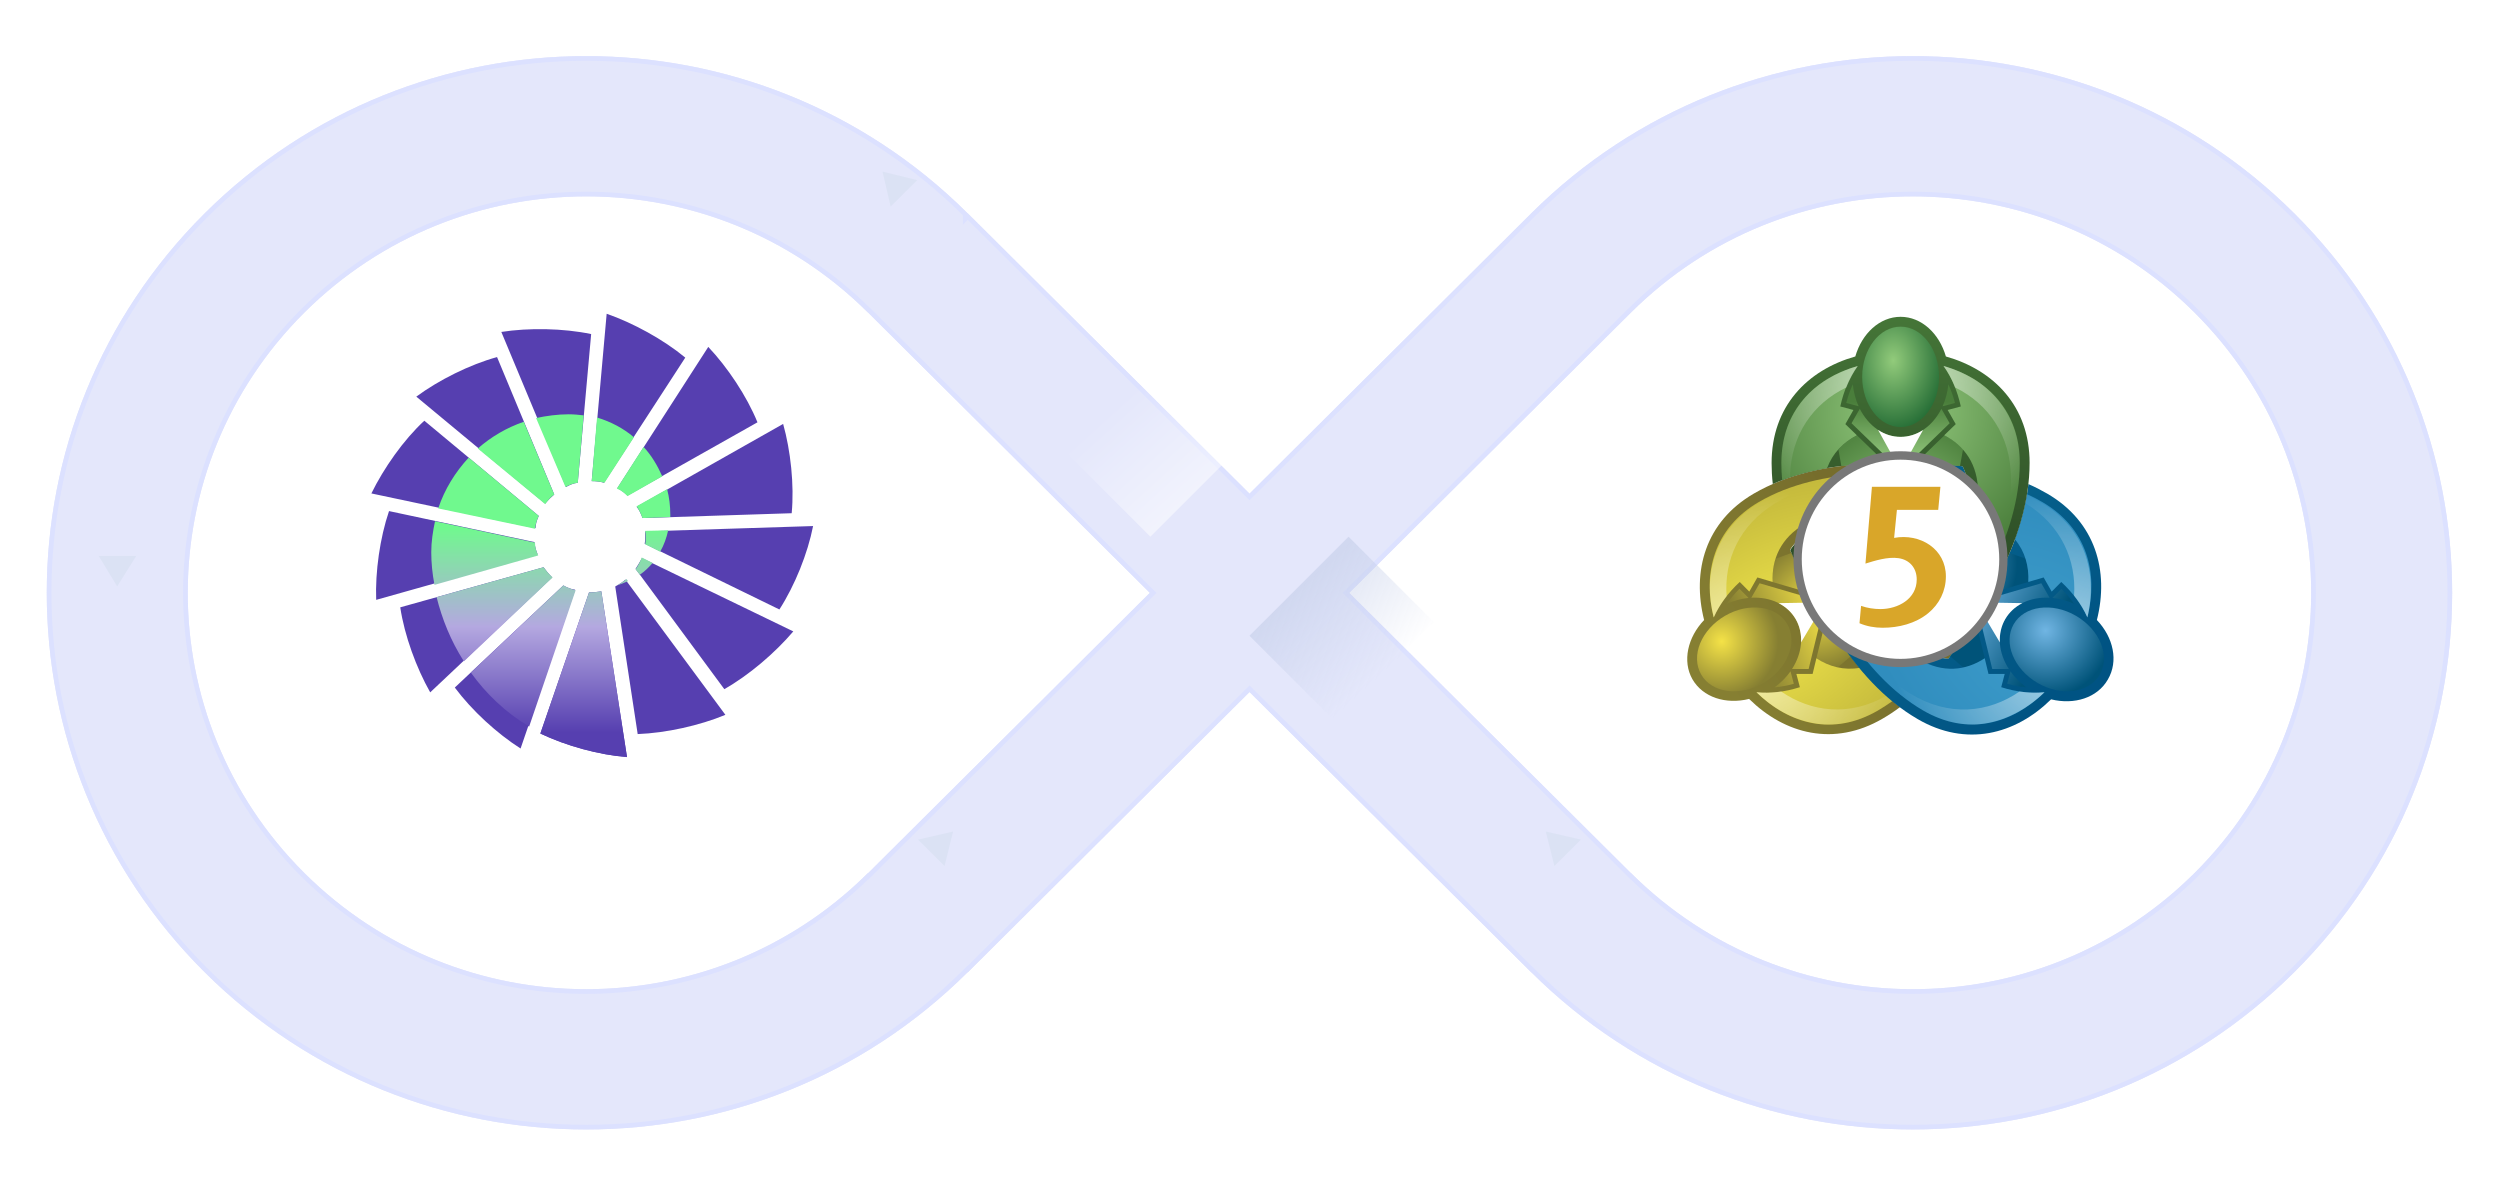 <svg width="535" height="252" viewBox="0 0 535 252" fill="none" xmlns="http://www.w3.org/2000/svg">
<path d="M364.68 132.684C362.039 122.221 364.936 111.671 375.309 105.633C382.445 101.487 390.987 99.617 399.848 99.252C400.167 99.231 400.444 99.359 400.657 99.574C400.87 99.811 400.955 100.09 400.934 100.412L399.997 109.007C399.954 109.479 399.592 109.845 399.124 109.931C396.972 110.274 394.885 110.769 392.882 111.435C391.285 111.972 389.73 112.595 388.26 113.39H388.239L388.09 113.476H388.068L387.983 113.519L387.898 113.562L387.813 113.605L387.728 113.648L387.642 113.691L387.557 113.734L387.472 113.777L387.387 113.82L387.302 113.863L387.216 113.905L387.174 113.927L387.131 113.948L387.089 113.97L387.046 113.991H387.025L387.003 114.013L386.961 114.034H386.939L386.918 114.056L386.876 114.077L386.854 114.099H386.833L386.79 114.12L386.769 114.142L386.726 114.163L386.684 114.185L386.641 114.206L386.599 114.228L386.577 114.249L386.535 114.271H386.513L386.45 114.314H386.428L386.386 114.357L386.364 114.378C386.3 114.421 386.215 114.486 386.151 114.529C385.747 114.808 385.363 115.109 385.022 115.409C384.256 116.076 383.595 116.828 383.063 117.644C383.893 119.685 384.831 121.683 385.853 123.66C386.002 123.939 386.237 124.133 386.535 124.197C386.833 124.283 387.131 124.219 387.387 124.025L394.31 118.912C394.693 118.632 394.842 118.138 394.672 117.687C394.16 116.355 393.734 115.023 393.372 113.691C397.057 114.357 400.849 117.128 403.299 121.404C405.748 125.68 406.238 130.364 404.96 133.93C404.023 132.964 403.107 131.932 402.255 130.858C401.957 130.493 401.467 130.364 401.019 130.557L393.159 134.038C392.861 134.167 392.669 134.382 392.584 134.682C392.499 134.983 392.542 135.284 392.691 135.563C396.567 141.73 401.211 147.23 406.643 151.291C405.429 152.215 404.151 153.053 402.851 153.805C392.478 159.842 381.976 157.114 374.308 149.572C369.345 150.797 364.403 149.25 362.167 145.339C359.994 141.493 361.144 136.401 364.68 132.684ZM406.707 135.606C408.24 136.981 409.902 138.228 411.67 139.28C413.416 140.29 415.184 140.87 416.952 140.999C418.252 139.28 419.508 137.476 420.659 135.628C420.829 135.348 420.872 135.069 420.786 134.747C420.701 134.446 420.488 134.21 420.211 134.102L412.351 130.622C411.904 130.428 411.414 130.557 411.116 130.922C409.731 132.62 408.262 134.188 406.707 135.606Z" fill="url(#paint0_linear_2466_10461)"/>
<path fill-rule="evenodd" clip-rule="evenodd" d="M393.244 142.847L396.035 140.462C394.885 138.915 393.777 137.282 392.733 135.628C392.563 135.348 392.52 135.069 392.627 134.747C392.712 134.446 392.925 134.21 393.202 134.102L401.062 130.621C401.488 130.428 401.999 130.557 402.297 130.922C402.638 131.352 403 131.782 403.362 132.19C403.49 131.631 403.554 131.073 403.597 130.492C403.746 127.721 402.915 124.885 401.552 122.5C400.189 120.115 398.165 117.966 395.715 116.72C395.225 116.462 394.693 116.247 394.139 116.075C394.331 116.634 394.523 117.193 394.736 117.751C394.906 118.203 394.757 118.697 394.373 118.976L387.451 124.09C387.195 124.283 386.897 124.348 386.599 124.262C386.3 124.197 386.066 124.004 385.917 123.724C385.001 121.941 384.149 120.136 383.382 118.331L379.953 119.578C379.442 121.168 379.271 122.844 379.356 124.562L391.796 128.215L388.707 140.892C390.113 141.816 391.647 142.482 393.244 142.847Z" fill="url(#paint1_radial_2466_10461)"/>
<path fill-rule="evenodd" clip-rule="evenodd" d="M379.74 147.101C381.146 146.972 382.552 146.693 383.872 146.328L383.169 143.663C382.275 144.931 381.103 146.113 379.74 147.101ZM383.489 143.169H387.046L390.518 128.903L376.545 124.82L374.777 127.914C378.803 127.699 382.467 129.311 384.32 132.534C386.13 135.757 385.683 139.775 383.489 143.169ZM374.18 127.957L372.242 126.002C371.262 126.99 370.325 128.065 369.516 129.225C371.049 128.537 372.647 128.108 374.18 127.957Z" fill="url(#paint2_linear_2466_10461)"/>
<path fill-rule="evenodd" clip-rule="evenodd" d="M379.356 124.541C379.101 119.685 381.082 115.109 386.215 112.122C389.836 110.017 393.905 108.727 398.016 107.997L398.74 101.401C391.008 101.852 383.084 103.528 376.374 107.438C366.746 113.046 364.339 122.672 366.725 132.126C367.897 129.483 369.792 126.861 372.306 124.541L374.351 126.604L376.076 123.574L379.356 124.541ZM397.995 142.911C394.629 143.513 391.477 142.675 388.707 140.87L387.898 144.222H384.426L385.172 147.058C381.934 148.09 378.717 148.455 375.884 148.154C382.807 154.944 392.286 157.651 401.893 152.043C402.958 151.42 404.001 150.732 405.003 150.023C402.489 147.939 400.146 145.533 397.995 142.911ZM412.266 132.856C411.052 134.317 409.731 135.714 408.326 137.003C409.391 137.841 410.498 138.614 411.67 139.302C412.65 139.882 413.651 140.312 414.652 140.612C415.951 138.98 417.144 137.282 418.273 135.542L412.266 132.856Z" fill="url(#paint3_radial_2466_10461)"/>
<path fill-rule="evenodd" clip-rule="evenodd" d="M381.167 147.982C379.335 148.261 377.546 148.304 375.884 148.133C377.396 149.615 379.015 150.883 380.719 151.936C383.765 153.74 387.067 154.836 390.475 155.03C394.139 155.201 397.994 154.278 401.892 152.021C402.957 151.398 404.001 150.711 405.002 150.002C404.555 149.637 404.129 149.271 403.703 148.885C395.758 153.418 387.6 152.408 381.167 147.982ZM414.119 140.419C414.289 140.484 414.481 140.527 414.652 140.591C415.866 139.022 416.995 137.39 418.038 135.735C416.824 137.347 415.504 138.915 414.119 140.419ZM379.931 107.674C384.98 104.581 390.688 102.668 396.482 101.573C394.693 101.723 392.925 101.959 391.157 102.282C385.81 103.313 380.613 105.053 376.012 107.889C369.11 112.122 365.979 118.697 365.894 125.766C365.915 127.871 366.214 129.998 366.746 132.126C367.428 130.6 368.344 129.053 369.494 127.592C368.94 119.943 372.114 112.444 379.931 107.674Z" fill="url(#paint4_radial_2466_10461)"/>
<path fill-rule="evenodd" clip-rule="evenodd" d="M364.041 144.33C361.762 140.355 364.062 134.747 369.153 131.782C374.244 128.817 380.23 129.633 382.488 133.587C384.767 137.562 382.466 143.169 377.375 146.156C372.285 149.121 366.299 148.305 364.041 144.33Z" fill="url(#paint5_radial_2466_10461)"/>
<path fill-rule="evenodd" clip-rule="evenodd" d="M380.613 129.074L390.518 128.903L385.427 137.475C385.512 135.757 385.172 134.059 384.298 132.534C383.425 131.008 382.147 129.848 380.613 129.074Z" fill="white"/>
<path d="M448.733 132.684C451.374 122.221 448.477 111.671 438.104 105.634C436.804 104.881 435.462 104.194 434.078 103.592C433.311 110.425 430.904 117.236 427.539 123.725C427.389 124.004 427.155 124.197 426.857 124.262C426.559 124.348 426.26 124.283 426.005 124.09L419.082 118.976C418.699 118.697 418.55 118.203 418.72 117.752C419.21 116.419 419.657 115.087 420.019 113.734C416.313 114.378 412.5 117.171 410.029 121.447C407.58 125.723 407.09 130.407 408.368 133.973C409.305 133.007 410.221 131.975 411.094 130.901C411.393 130.536 411.882 130.407 412.33 130.6L420.19 134.081C420.488 134.21 420.68 134.425 420.765 134.725C420.85 135.026 420.807 135.327 420.637 135.606C419.466 137.454 418.23 139.259 416.931 140.978C415.972 140.913 415.014 140.72 414.055 140.376H414.034H414.012L413.97 140.355C413.906 140.333 413.821 140.29 413.757 140.269L413.714 140.247H413.693L413.629 140.226L413.586 140.204H413.565H413.544L413.501 140.183L413.459 140.161L413.416 140.14L413.373 140.118L413.267 140.075L413.224 140.054H413.203H413.182L413.139 140.033H413.118L413.075 140.011L413.033 139.99L412.99 139.968L412.947 139.947L412.926 139.925L412.884 139.904H412.862L412.841 139.882L412.798 139.861L412.777 139.839H412.756L412.713 139.818L412.692 139.796L412.649 139.775L412.607 139.753L412.564 139.732L412.521 139.71L412.5 139.689L412.458 139.667H412.436H412.415L412.372 139.646H412.351H412.33L412.287 139.624L412.245 139.603L412.202 139.581L412.181 139.56L412.138 139.538L412.095 139.517L412.053 139.495L412.01 139.474L411.989 139.452L411.946 139.431H411.925H411.904L411.861 139.409L411.84 139.388H411.819L411.776 139.366L411.755 139.345H411.733L411.691 139.323L411.669 139.302L411.627 139.281L411.584 139.259L411.499 139.216L411.414 139.173L411.329 139.13L411.243 139.087L411.158 139.044L411.073 139.001C410.966 138.937 410.86 138.872 410.753 138.808L410.604 138.722H410.583C409.177 137.819 407.857 136.788 406.6 135.649C405.024 134.231 403.554 132.641 402.191 130.944C401.892 130.579 401.402 130.45 400.955 130.643L393.095 134.124C392.797 134.253 392.605 134.468 392.52 134.768C392.435 135.069 392.477 135.37 392.626 135.649C397.377 143.191 403.256 149.744 410.391 153.891C420.765 159.928 431.266 157.2 438.934 149.658C443.898 150.883 448.839 149.336 451.076 145.425C453.398 141.494 452.269 136.401 448.733 132.684ZM420.019 99.789C420.829 101.401 421.233 103.27 421.233 105.354C421.233 107.395 420.999 109.437 420.594 111.435C418.592 110.769 416.462 110.274 414.289 109.909C413.821 109.823 413.48 109.458 413.416 108.985L412.479 100.391C412.436 100.069 412.543 99.789 412.756 99.553C412.969 99.317 413.246 99.209 413.565 99.231C415.738 99.317 417.889 99.51 420.019 99.789ZM411.18 138.98C411.073 138.915 410.966 138.851 410.86 138.786L411.18 138.98Z" fill="url(#paint6_linear_2466_10461)"/>
<path fill-rule="evenodd" clip-rule="evenodd" d="M420.147 142.847L417.357 140.462C418.507 138.915 419.615 137.282 420.659 135.628C420.829 135.348 420.872 135.069 420.786 134.747C420.701 134.446 420.488 134.21 420.211 134.102L412.351 130.621C411.904 130.428 411.414 130.557 411.116 130.922C410.775 131.352 410.413 131.782 410.051 132.19C409.923 131.631 409.859 131.073 409.817 130.493C409.667 127.721 410.498 124.885 411.861 122.5C413.225 120.115 415.248 117.966 417.698 116.72C418.209 116.462 418.763 116.226 419.338 116.054C419.146 116.613 418.955 117.171 418.742 117.751C418.571 118.203 418.72 118.697 419.104 118.976L426.026 124.09C426.282 124.283 426.58 124.348 426.878 124.262C427.177 124.197 427.411 124.004 427.56 123.724C428.476 121.963 429.328 120.158 430.095 118.331L433.482 119.556C433.993 121.146 434.163 122.822 434.078 124.541L421.638 128.194L424.727 140.87C423.3 141.816 421.766 142.482 420.147 142.847Z" fill="url(#paint7_radial_2466_10461)"/>
<path fill-rule="evenodd" clip-rule="evenodd" d="M433.674 147.101C432.268 146.972 430.862 146.693 429.541 146.328L430.244 143.663C431.139 144.931 432.289 146.113 433.674 147.101ZM429.903 143.169H426.346L422.874 128.903L436.847 124.82L438.615 127.914C434.589 127.699 430.926 129.311 429.073 132.534C427.262 135.757 427.709 139.775 429.903 143.169ZM439.212 127.957L441.15 126.002C442.13 126.99 443.067 128.065 443.877 129.225C442.343 128.537 440.767 128.108 439.212 127.957Z" fill="url(#paint8_linear_2466_10461)"/>
<path fill-rule="evenodd" clip-rule="evenodd" d="M432.779 129.074L422.874 128.903L427.965 137.475C427.88 135.757 428.221 134.059 429.094 132.534C429.967 131.008 431.245 129.848 432.779 129.074Z" fill="white"/>
<path fill-rule="evenodd" clip-rule="evenodd" d="M428.263 147.058L429.008 144.222H425.536L424.727 140.87C420.68 143.535 415.759 144.093 410.626 141.085C407.005 138.98 403.873 136.057 401.168 132.835L395.14 135.499C399.4 142.031 404.789 148.111 411.52 152.021C421.148 157.629 430.606 154.922 437.529 148.133C434.717 148.433 431.501 148.09 428.263 147.058ZM437.06 107.438C435.995 106.815 434.909 106.256 433.78 105.741C433.247 108.985 432.374 112.23 431.202 115.431C433.375 118.052 434.227 121.232 434.057 124.541L437.337 123.574L439.062 126.604L441.107 124.541C443.621 126.861 445.517 129.483 446.688 132.126C449.095 122.672 446.688 113.046 437.06 107.438ZM420.957 109.35C421.148 108.018 421.234 106.686 421.234 105.354C421.234 104.172 421.106 103.055 420.85 102.024C418.805 101.723 416.739 101.508 414.694 101.379L415.419 107.975C417.272 108.319 419.146 108.77 420.957 109.35Z" fill="url(#paint9_radial_2466_10461)"/>
<path fill-rule="evenodd" clip-rule="evenodd" d="M437.337 107.868C436.187 107.159 434.973 106.514 433.737 105.934C433.631 106.514 433.524 107.094 433.418 107.675C441.15 112.423 444.345 119.857 443.855 127.463C445.048 128.967 446.007 130.536 446.71 132.126C446.774 131.846 446.859 131.545 446.901 131.266C448.754 122.221 446.007 113.175 437.337 107.868ZM420.85 102.024C419.508 101.83 418.145 101.658 416.803 101.551C418.188 101.809 419.572 102.131 420.957 102.496C420.914 102.325 420.893 102.174 420.85 102.024ZM432.182 147.982C425.537 152.559 417.059 153.483 408.837 148.455C403.554 145.21 399.081 140.72 395.332 135.8C399.55 142.224 404.896 148.176 411.521 152.043C415.27 154.235 418.997 155.137 422.554 155.051C427.709 154.815 432.63 152.559 436.741 148.885C437.018 148.648 437.273 148.39 437.529 148.133C435.867 148.326 434.057 148.261 432.182 147.982Z" fill="url(#paint10_radial_2466_10461)"/>
<path fill-rule="evenodd" clip-rule="evenodd" d="M449.372 144.33C451.651 140.355 449.351 134.747 444.26 131.782C439.169 128.817 433.183 129.633 430.925 133.587C428.646 137.562 430.947 143.169 436.038 146.156C441.129 149.121 447.093 148.305 449.372 144.33Z" fill="url(#paint11_radial_2466_10461)"/>
<path d="M392.861 111.435C393.287 113.54 393.926 115.667 394.714 117.751C394.885 118.203 394.736 118.697 394.352 118.976L387.429 124.09C387.174 124.283 386.876 124.348 386.577 124.262C386.279 124.197 386.045 124.004 385.896 123.725C384.873 121.748 383.936 119.728 383.105 117.708C384.085 116.226 385.47 114.958 387.216 113.948C389.006 112.896 390.901 112.079 392.861 111.435ZM416.42 76.284C414.993 71.342 411.18 67.797 406.728 67.797C402.276 67.797 398.463 71.342 397.036 76.284C386.726 79.206 379.122 87.005 379.122 99.102C379.122 100.584 379.207 102.088 379.378 103.571C383.34 101.83 387.557 100.713 391.839 100.026C394.459 99.617 397.143 99.359 399.848 99.252C400.167 99.231 400.444 99.359 400.657 99.574C400.87 99.811 400.955 100.09 400.934 100.412L399.997 109.007C399.954 109.479 399.592 109.845 399.124 109.931C397.76 110.145 396.397 110.425 395.098 110.769C397.483 113.712 401.807 115.667 406.749 115.667C411.67 115.667 415.994 113.712 418.379 110.79C417.059 110.446 415.696 110.145 414.29 109.931C413.821 109.845 413.48 109.479 413.416 109.007L412.479 100.412C412.437 100.09 412.543 99.811 412.756 99.574C412.969 99.338 413.246 99.231 413.565 99.252C415.738 99.338 417.89 99.531 420.02 99.811C420.701 101.164 421.085 102.69 421.212 104.387V104.43V104.473V104.516V104.559V104.602V104.624V104.645V104.688V104.709V104.731V104.774V104.795V104.838V104.881V104.924V104.967V105.01V105.053V105.075V105.096V105.139V105.161V105.182V105.225V105.268V105.311V105.354V105.44V105.547V105.741V105.827V105.913V106.106V106.192V106.278V106.471V106.665V106.858C421.212 106.987 421.191 107.116 421.191 107.245L421.17 107.438L421.149 107.61C421.042 108.878 420.85 110.145 420.595 111.392C420.169 113.497 419.53 115.603 418.742 117.687C418.571 118.138 418.72 118.632 419.104 118.912L426.026 124.025C426.282 124.219 426.58 124.283 426.879 124.197C427.177 124.133 427.411 123.939 427.56 123.66C431.671 115.732 434.334 107.331 434.334 99.037C434.334 87.005 426.729 79.206 416.42 76.284ZM421.17 107.266L421.191 106.88C421.191 107.008 421.17 107.137 421.17 107.266Z" fill="url(#paint12_linear_2466_10461)"/>
<path fill-rule="evenodd" clip-rule="evenodd" d="M393.415 96.18L394.054 99.725C395.971 99.489 397.91 99.338 399.848 99.252C400.167 99.231 400.444 99.36 400.657 99.575C400.87 99.811 400.956 100.09 400.934 100.412L399.997 109.007C399.954 109.479 399.592 109.845 399.124 109.931C398.549 110.017 397.995 110.124 397.441 110.231C397.888 110.661 398.357 111.026 398.868 111.37C401.169 112.896 404.023 113.583 406.749 113.583C409.476 113.583 412.33 112.896 414.631 111.37C415.121 111.048 415.611 110.661 416.058 110.253C415.483 110.146 414.908 110.038 414.311 109.931C413.843 109.845 413.502 109.479 413.438 109.007L412.501 100.412C412.458 100.09 412.564 99.811 412.777 99.575C412.99 99.338 413.267 99.231 413.587 99.252C415.568 99.338 417.506 99.489 419.445 99.725L420.084 96.18C418.976 94.955 417.634 93.945 416.1 93.172L406.749 102.217L397.398 93.172C395.865 93.924 394.523 94.933 393.415 96.18Z" fill="url(#paint13_radial_2466_10461)"/>
<path fill-rule="evenodd" clip-rule="evenodd" d="M387.238 113.927C386.258 114.507 385.384 115.152 384.639 115.861C385.406 117.837 386.279 119.771 387.195 121.64L392.499 117.708C391.839 115.882 391.285 114.013 390.901 112.122C389.623 112.659 388.409 113.261 387.238 113.927ZM381.209 99.08C381.209 100.305 381.273 101.508 381.38 102.733C384.49 101.551 387.728 100.713 391.008 100.154C392.179 96.975 394.459 94.654 397.377 93.15L394.906 90.765L396.631 87.736L393.82 86.984C394.544 83.632 395.843 80.667 397.526 78.325C388.26 80.968 381.209 87.886 381.209 99.08ZM415.909 78.325C417.591 80.667 418.891 83.632 419.615 86.984L416.803 87.736L418.529 90.765L416.058 93.15C420.36 95.363 423.3 99.359 423.3 105.354C423.3 109.565 422.363 113.777 420.936 117.73L426.239 121.662C429.711 114.679 432.225 106.923 432.225 99.102C432.268 87.886 425.196 80.968 415.909 78.325Z" fill="url(#paint14_radial_2466_10461)"/>
<path fill-rule="evenodd" clip-rule="evenodd" d="M384.639 115.882C385.278 117.515 385.981 119.126 386.726 120.673C386.087 118.998 385.491 117.279 385.001 115.538C384.873 115.646 384.745 115.775 384.639 115.882ZM432.225 99.059C432.225 91.345 428.668 85.415 423.215 81.633C421.042 80.172 418.571 79.077 415.909 78.303C416.888 79.657 417.719 81.204 418.401 82.923C425.43 86.36 430.35 93.107 430.35 102.539C430.35 108.813 428.859 115.023 426.623 120.824C429.903 114.077 432.225 106.6 432.225 99.059ZM382.147 92.463C381.55 94.482 381.209 96.695 381.209 99.102C381.209 100.326 381.273 101.53 381.38 102.754C381.934 102.539 382.488 102.346 383.063 102.153C383.212 92.892 388.111 86.296 395.098 82.923C395.779 81.225 396.61 79.678 397.569 78.325C394.033 79.335 390.837 80.946 388.217 83.18C385.406 85.608 383.297 88.724 382.147 92.463Z" fill="url(#paint15_radial_2466_10461)"/>
<path fill-rule="evenodd" clip-rule="evenodd" d="M396.504 82.235C395.907 83.524 395.438 84.899 395.098 86.231L397.739 86.941C397.1 85.522 396.674 83.933 396.504 82.235ZM397.995 87.478L396.227 90.572L406.728 100.734L417.229 90.572L415.461 87.478C413.629 91.087 410.413 93.494 406.728 93.494C403.043 93.494 399.826 91.087 397.995 87.478ZM415.717 86.941L418.358 86.231C418.017 84.878 417.549 83.524 416.952 82.235C416.782 83.933 416.356 85.522 415.717 86.941Z" fill="url(#paint16_linear_2466_10461)"/>
<path fill-rule="evenodd" clip-rule="evenodd" d="M411.542 92.011L406.728 100.735L401.914 92.011C403.341 92.957 404.981 93.494 406.728 93.494C408.475 93.494 410.115 92.957 411.542 92.011Z" fill="white"/>
<path fill-rule="evenodd" clip-rule="evenodd" d="M406.728 91.388C411.265 91.388 414.95 86.554 414.95 80.645C414.95 74.715 411.265 69.902 406.728 69.902C402.191 69.902 398.506 74.736 398.506 80.645C398.506 86.575 402.212 91.388 406.728 91.388Z" fill="url(#paint17_radial_2466_10461)"/>
<path d="M411.627 102.174C411.563 101.637 411.137 101.25 410.605 101.25C407.942 101.229 405.258 101.336 402.617 101.551C402.106 101.594 401.701 102.002 401.658 102.518L401.254 108.126C401.232 108.427 401.339 108.706 401.531 108.921C401.744 109.136 402.021 109.243 402.319 109.243C405.258 109.157 408.24 109.222 411.18 109.501C411.499 109.522 411.798 109.415 412.032 109.2C412.266 108.964 412.351 108.663 412.33 108.341L411.627 102.174ZM395.715 120.802C395.566 120.523 395.353 120.351 395.055 120.287C394.757 120.201 394.48 120.265 394.224 120.437L389.623 123.596C389.197 123.896 389.048 124.434 389.261 124.906C390.412 127.334 391.647 129.719 392.989 132.04C393.266 132.491 393.82 132.684 394.31 132.469L399.954 129.977C400.253 129.848 400.466 129.612 400.551 129.289C400.636 128.967 400.572 128.666 400.402 128.408C398.655 126.002 397.1 123.424 395.715 120.802ZM423.79 123.574L419.189 120.416C418.933 120.244 418.656 120.179 418.358 120.265C418.06 120.33 417.826 120.523 417.698 120.781C416.313 123.402 414.758 125.981 413.054 128.387C412.863 128.645 412.82 128.967 412.905 129.268C412.99 129.59 413.203 129.827 413.502 129.955L419.146 132.448C419.636 132.663 420.19 132.469 420.467 132.018C421.809 129.698 423.044 127.313 424.195 124.885C424.365 124.434 424.216 123.875 423.79 123.574Z" fill="white"/>
<path fill-rule="evenodd" clip-rule="evenodd" d="M402.297 108.19L402.681 103.141C402.702 102.819 402.958 102.582 403.256 102.561C405.514 102.389 407.793 102.303 410.051 102.303C410.37 102.303 410.647 102.539 410.669 102.862L411.201 107.696C411.222 107.889 411.159 108.061 411.031 108.212C410.903 108.341 410.711 108.426 410.52 108.405C407.793 108.147 405.024 108.083 402.297 108.19Z" fill="url(#paint18_radial_2466_10461)"/>
<path fill-rule="evenodd" clip-rule="evenodd" d="M395.119 121.898C396.312 124.133 397.633 126.303 399.081 128.387C399.188 128.537 399.23 128.731 399.166 128.924C399.102 129.117 398.996 129.246 398.804 129.332L394.374 131.288C394.075 131.416 393.735 131.309 393.586 131.03C392.457 129.053 391.392 127.012 390.412 124.949C390.284 124.67 390.369 124.326 390.625 124.154L394.203 121.705C394.352 121.597 394.523 121.576 394.693 121.619C394.906 121.64 395.034 121.748 395.119 121.898Z" fill="url(#paint19_radial_2466_10461)"/>
<path fill-rule="evenodd" clip-rule="evenodd" d="M418.273 121.898C417.08 124.133 415.759 126.303 414.311 128.387C414.205 128.537 414.162 128.731 414.226 128.924C414.268 129.117 414.396 129.246 414.567 129.332L418.997 131.288C419.295 131.416 419.636 131.309 419.785 131.03C420.914 129.053 421.979 127.012 422.959 124.949C423.087 124.67 423.002 124.326 422.746 124.154L419.168 121.705C419.019 121.597 418.848 121.576 418.678 121.619C418.507 121.64 418.379 121.748 418.273 121.898Z" fill="url(#paint20_linear_2466_10461)"/>
<path d="M406.706 96.566C394.054 96.566 383.808 106.922 383.808 119.664C383.808 132.426 394.075 142.761 406.706 142.761C419.359 142.761 429.605 132.405 429.605 119.664C429.605 106.901 419.359 96.566 406.706 96.566Z" fill="#787878"/>
<path d="M406.707 140.999C395.034 140.999 385.576 131.459 385.576 119.685C385.576 107.911 395.034 98.371 406.707 98.371C418.379 98.371 427.837 107.911 427.837 119.685C427.837 131.438 418.379 140.999 406.707 140.999Z" fill="white"/>
<path d="M416.42 123.338C416.42 126.475 415.014 129.289 412.607 131.245C409.88 133.458 406.302 134.339 402.872 134.339C401.211 134.339 399.486 134.038 397.931 133.372L398.271 129.655C399.613 130.127 401.062 130.342 402.404 130.342C406.174 130.342 410.179 128.172 410.179 124.004C410.179 121.554 408.666 119.793 406.281 119.449C403.959 119.105 401.147 120.008 399.209 120.609L400.593 104.172H415.248L414.78 109.114H405.94L405.343 115.109C410.903 114.077 416.42 117.472 416.42 123.338Z" fill="#D9A629"/>
<path d="M123.647 103.307L126.508 71.493C120.558 70.234 113.119 70.12 107.283 71.035L121.13 104.222C121.931 103.764 122.732 103.421 123.647 103.307ZM118.612 105.824L106.367 76.414C100.531 78.016 93.894 81.335 89.087 84.882L116.667 107.77C117.239 107.083 117.926 106.397 118.612 105.824ZM146.649 76.528C141.957 72.638 135.434 69.09 129.827 67.144L126.623 102.963C127.538 102.963 128.454 103.078 129.255 103.307L146.649 76.528ZM115.293 110.402L90.804 90.032C86.341 94.152 82.107 100.217 79.475 105.595L114.607 113.034C114.607 112.118 114.95 111.203 115.293 110.402ZM166.79 130.428C170.109 125.279 172.855 118.412 174 112.576L138.067 113.72C138.067 114.064 138.067 114.407 138.067 114.75C138.067 115.323 138.066 115.895 137.952 116.353L166.79 130.428ZM137.494 110.86L169.422 109.83C169.994 103.764 169.193 96.441 167.591 90.719L136.235 108.456C136.808 109.143 137.151 109.944 137.494 110.86ZM134.29 106.053L162.098 90.375C159.81 84.768 155.69 78.588 151.57 74.24L132.116 104.451C132.917 104.909 133.718 105.481 134.29 106.053ZM131.658 125.508L136.464 157.092C142.53 156.863 149.739 155.261 155.232 152.972L133.832 124.02C133.26 124.592 132.459 125.05 131.658 125.508ZM126.279 126.766C126.165 126.766 126.165 126.766 126.051 126.766L115.637 156.978C121.13 159.61 128.225 161.555 134.176 162.013L128.683 126.537C127.996 126.652 127.08 126.766 126.279 126.766ZM136.007 121.731L155.003 147.479C160.267 144.504 165.875 139.698 169.766 135.12L137.38 119.442C136.922 120.243 136.464 121.044 136.007 121.731ZM116.323 121.388L85.654 129.971C86.57 136.036 89.087 142.902 92.063 148.166L118.154 123.562C117.468 122.875 116.896 122.189 116.323 121.388ZM120.558 125.279L97.327 147.136C100.989 152.057 106.367 156.978 111.403 160.182L123.075 126.194C122.16 126.08 121.359 125.736 120.558 125.279ZM114.378 116.009L83.251 109.372C81.306 115.094 80.276 122.418 80.504 128.368L115.065 118.641C114.721 117.84 114.492 117.039 114.378 116.009Z" fill="#563FB0"/>
<path d="M123.647 103.307L124.906 88.888C123.876 88.773 122.846 88.659 121.702 88.659C119.299 88.659 116.895 89.002 114.721 89.46L121.015 104.222C121.816 103.765 122.732 103.421 123.647 103.307ZM142.758 104.68L136.235 108.342C136.808 109.143 137.151 109.944 137.494 110.86L143.445 110.631C143.445 110.516 143.445 110.288 143.445 110.173C143.445 108.228 143.216 106.397 142.758 104.68ZM138.181 114.865C138.181 115.437 138.181 116.009 138.066 116.467L141.271 118.069C142.072 116.696 142.644 115.094 142.987 113.492L138.066 113.606C138.181 114.064 138.181 114.407 138.181 114.865ZM135.663 93.58C133.374 91.634 130.742 90.261 127.767 89.346L126.623 102.964C127.538 102.964 128.568 103.078 129.369 103.307L135.663 93.58ZM134.29 106.168L141.728 101.934C140.698 99.645 139.44 97.471 137.723 95.64L132.001 104.566C132.917 104.909 133.603 105.481 134.29 106.168ZM137.38 119.214C137.036 120.129 136.579 121.045 136.006 121.846L136.922 122.99C137.952 122.304 138.867 121.388 139.669 120.473L137.38 119.328C137.265 119.328 137.38 119.214 137.38 119.214ZM134.061 123.906C133.374 124.478 132.688 124.936 132.001 125.279C132.802 125.05 133.603 124.707 134.404 124.363L134.061 123.906ZM120.557 125.279L100.76 143.932C103.964 148.395 108.084 152.401 113.234 155.49L123.19 126.309C122.274 126.08 121.359 125.737 120.557 125.279ZM116.323 121.388L93.436 127.797C94.58 132.374 96.411 137.066 99.272 141.529L118.269 123.562C117.582 122.99 116.896 122.189 116.323 121.388ZM126.279 126.767C126.165 126.767 126.165 126.767 126.051 126.767L115.637 156.978C121.13 159.61 128.225 161.556 134.176 162.013L128.683 126.538C127.996 126.652 127.195 126.767 126.279 126.767ZM114.492 116.124L93.093 111.546C92.635 113.721 92.291 115.895 92.291 118.184C92.291 120.473 92.52 122.761 92.978 125.164L115.179 118.87C114.721 117.955 114.492 117.039 114.492 116.124ZM118.612 105.825L112.089 90.261C108.427 91.52 105.108 93.465 102.247 95.983L116.667 107.884C117.239 107.083 117.811 106.397 118.612 105.825ZM115.293 110.402L100.302 97.928C97.441 101.018 95.152 104.68 93.779 108.8L114.492 113.149C114.607 112.233 114.836 111.318 115.293 110.402Z" fill="url(#paint21_linear_2466_10461)"/>
<g filter="url(#filter0_d_2466_10461)">
<path d="M490.954 33.639C445.872 -11.213 372.785 -11.213 327.703 33.639L267.399 93.638L207.094 33.639L207.066 33.667V33.639C161.985 -11.213 88.897 -11.213 43.816 33.639C-1.265 78.491 -1.265 151.208 43.816 196.06C88.897 240.912 161.985 240.912 207.066 196.06L207.094 196.088L267.399 136.089L327.703 196.088L327.719 196.073C372.8 240.91 445.878 240.905 490.954 196.058C536.035 151.206 536.035 78.489 490.954 33.637V33.639ZM185.761 174.863L185.733 174.836C152.436 207.964 98.449 207.964 65.151 174.836C31.854 141.708 31.854 87.994 65.151 54.866C98.449 21.738 152.436 21.738 185.733 54.866H185.761L246.066 114.865L185.761 174.863ZM469.621 174.836C436.323 207.964 382.336 207.964 349.039 174.836L349.024 174.851L288.734 114.867L349.039 54.869C382.336 21.74 436.323 21.74 469.621 54.869C502.918 87.997 502.918 141.71 469.621 174.838V174.836Z" fill="#E4E7FB"/>
<path d="M328.056 33.994C372.942 -10.664 445.715 -10.664 490.601 33.994L490.826 34.218C535.484 78.892 535.41 151.122 490.601 195.703C445.72 240.356 372.958 240.361 328.072 195.718L327.718 195.367L327.703 195.382L267.751 135.734L267.399 135.384L267.045 135.734L207.093 195.382L207.066 195.354L206.713 195.706C161.828 240.364 89.055 240.364 44.169 195.706C-0.715 151.049 -0.715 78.651 44.169 33.994C89.007 -10.615 161.668 -10.664 206.566 33.849V34.87L207.093 34.345L267.045 93.992L267.399 94.344L267.751 93.992L328.056 33.994ZM185.938 54.366C152.434 21.19 98.242 21.238 64.798 54.512C31.305 87.835 31.305 141.867 64.798 175.19C98.173 208.396 152.211 208.511 185.731 175.539L185.761 175.569L186.114 175.218L246.418 115.22L246.775 114.864L246.418 114.51L186.114 54.512L185.967 54.366H185.938ZM469.973 54.514C436.481 21.192 382.178 21.192 348.686 54.514L288.381 114.513L288.025 114.867L288.381 115.222L348.671 175.205L349.024 175.557L349.041 175.539C382.277 208.232 435.684 208.395 469.121 176.026V176.042L469.973 175.193C503.467 141.87 503.467 87.838 469.973 54.514Z" stroke="#DCE1FF" stroke-width="1.001"/>
</g>
<g style="mix-blend-mode:multiply">
<path d="M196.278 38.549L188.858 36.721L190.598 44.2L196.278 38.549Z" fill="#DBE2F4"/>
</g>
<g style="mix-blend-mode:multiply">
<path d="M21.123 118.97L25.072 125.483L29.157 118.97H21.123Z" fill="#DBE2F4"/>
</g>
<g style="mix-blend-mode:multiply">
<path d="M202.133 185.326L203.971 177.944L196.454 179.676L202.133 185.326Z" fill="#DBE2F4"/>
</g>
<g style="mix-blend-mode:multiply">
<path d="M332.638 185.327L330.8 177.945L338.318 179.676L332.638 185.327Z" fill="#DBE2F4"/>
</g>
<path opacity="0.5" d="M246.183 114.85L267.386 93.647L249.128 75.389L227.925 96.592L246.183 114.85Z" fill="url(#paint22_linear_2466_10461)"/>
<path opacity="0.6" d="M288.588 114.85L267.385 136.053L285.643 154.311L306.846 133.108L288.588 114.85Z" fill="url(#paint23_linear_2466_10461)"/>
<defs>
<filter id="filter0_d_2466_10461" x="0" y="0" width="534.769" height="251.711" filterUnits="userSpaceOnUse" color-interpolation-filters="sRGB">
<feFlood flood-opacity="0" result="BackgroundImageFix"/>
<feColorMatrix in="SourceAlpha" type="matrix" values="0 0 0 0 0 0 0 0 0 0 0 0 0 0 0 0 0 0 127 0" result="hardAlpha"/>
<feOffset dy="12.006"/>
<feGaussianBlur stdDeviation="5.003"/>
<feComposite in2="hardAlpha" operator="out"/>
<feColorMatrix type="matrix" values="0 0 0 0 0.765 0 0 0 0 0.808 0 0 0 0 0.914 0 0 0 0.11 0"/>
<feBlend mode="normal" in2="BackgroundImageFix" result="effect1_dropShadow_2466_10461"/>
<feBlend mode="normal" in="SourceGraphic" in2="effect1_dropShadow_2466_10461" result="shape"/>
</filter>
<linearGradient id="paint0_linear_2466_10461" x1="367.343" y1="143.288" x2="401.952" y2="122.112" gradientUnits="userSpaceOnUse">
<stop stop-color="#867F32"/>
<stop offset="1" stop-color="#766D2C"/>
</linearGradient>
<radialGradient id="paint1_radial_2466_10461" cx="0" cy="0" r="1" gradientUnits="userSpaceOnUse" gradientTransform="translate(388.775 129.738) scale(13.602 13.72)">
<stop stop-color="#F4E247"/>
<stop offset="1" stop-color="#867F32"/>
</radialGradient>
<linearGradient id="paint2_linear_2466_10461" x1="390.719" y1="130.481" x2="373.975" y2="137.879" gradientUnits="userSpaceOnUse">
<stop stop-color="#F4E247"/>
<stop offset="1" stop-color="#867F32"/>
</linearGradient>
<radialGradient id="paint3_radial_2466_10461" cx="0" cy="0" r="1" gradientTransform="matrix(39.44 -24.372 15.671 25.8 379.752 135.275)" gradientUnits="userSpaceOnUse">
<stop stop-color="#F1E64B"/>
<stop offset="1" stop-color="#C1B63B"/>
</radialGradient>
<radialGradient id="paint4_radial_2466_10461" cx="0" cy="0" r="1" gradientUnits="userSpaceOnUse" gradientTransform="translate(372.179 140.99) scale(36.796 37.116)">
<stop stop-color="white" stop-opacity="0.6"/>
<stop offset="1" stop-color="white" stop-opacity="0"/>
</radialGradient>
<radialGradient id="paint5_radial_2466_10461" cx="0" cy="0" r="1" gradientUnits="userSpaceOnUse" gradientTransform="translate(368.45 137.242) scale(12.109 12.214)">
<stop stop-color="#F4E247"/>
<stop offset="1" stop-color="#867F32"/>
</radialGradient>
<linearGradient id="paint6_linear_2466_10461" x1="414.612" y1="119.331" x2="440.451" y2="148.421" gradientUnits="userSpaceOnUse">
<stop stop-color="#06608B"/>
<stop offset="1" stop-color="#005383"/>
</linearGradient>
<radialGradient id="paint7_radial_2466_10461" cx="0" cy="0" r="1" gradientUnits="userSpaceOnUse" gradientTransform="translate(417.397 120.679) scale(14.317 14.441)">
<stop stop-color="#70B5E3"/>
<stop offset="1" stop-color="#005379"/>
</radialGradient>
<linearGradient id="paint8_linear_2466_10461" x1="420.555" y1="127.949" x2="437.712" y2="137.324" gradientUnits="userSpaceOnUse">
<stop stop-color="#70B5E3"/>
<stop offset="1" stop-color="#005379"/>
</linearGradient>
<radialGradient id="paint9_radial_2466_10461" cx="0" cy="0" r="1" gradientTransform="matrix(36.753 25.241 -16.273 24.107 437.938 138.995)" gradientUnits="userSpaceOnUse">
<stop stop-color="#3E9DCB"/>
<stop offset="1" stop-color="#308DBE"/>
</radialGradient>
<radialGradient id="paint10_radial_2466_10461" cx="0" cy="0" r="1" gradientUnits="userSpaceOnUse" gradientTransform="translate(442.182 140.623) scale(36.775 37.095)">
<stop stop-color="white" stop-opacity="0.6"/>
<stop offset="1" stop-color="white" stop-opacity="0"/>
</radialGradient>
<radialGradient id="paint11_radial_2466_10461" cx="0" cy="0" r="1" gradientUnits="userSpaceOnUse" gradientTransform="translate(437.735 134.952) scale(14.079 14.202)">
<stop stop-color="#70B5E3"/>
<stop offset="1" stop-color="#005379"/>
</radialGradient>
<linearGradient id="paint12_linear_2466_10461" x1="406.731" y1="56.209" x2="406.731" y2="118.912" gradientUnits="userSpaceOnUse">
<stop stop-color="#4A7E3B"/>
<stop offset="1" stop-color="#2E4F27"/>
</linearGradient>
<radialGradient id="paint13_radial_2466_10461" cx="0" cy="0" r="1" gradientTransform="matrix(-0.669 -22.126 20.384 -0.627 407.042 113.281)" gradientUnits="userSpaceOnUse">
<stop stop-color="#96CC80"/>
<stop offset="1" stop-color="#528642"/>
</radialGradient>
<radialGradient id="paint14_radial_2466_10461" cx="0" cy="0" r="1" gradientUnits="userSpaceOnUse" gradientTransform="translate(406.731 88.002) scale(35.273 35.579)">
<stop stop-color="#96CC80"/>
<stop offset="1" stop-color="#4A7E3B"/>
</radialGradient>
<radialGradient id="paint15_radial_2466_10461" cx="0" cy="0" r="1" gradientUnits="userSpaceOnUse" gradientTransform="translate(407.014 80.058) scale(34.791 35.093)">
<stop stop-color="white" stop-opacity="0.6"/>
<stop offset="1" stop-color="white" stop-opacity="0"/>
</radialGradient>
<linearGradient id="paint16_linear_2466_10461" x1="406.731" y1="99.225" x2="406.731" y2="85.943" gradientUnits="userSpaceOnUse">
<stop stop-color="#96CC80"/>
<stop offset="1" stop-color="#4A7E3B"/>
</linearGradient>
<radialGradient id="paint17_radial_2466_10461" cx="0" cy="0" r="1" gradientUnits="userSpaceOnUse" gradientTransform="translate(405.16 77.145) scale(12.694 17.247)">
<stop stop-color="#92CB7B"/>
<stop offset="0.868" stop-color="#276F37"/>
<stop offset="1" stop-color="#92CB7B"/>
</radialGradient>
<radialGradient id="paint18_radial_2466_10461" cx="0" cy="0" r="1" gradientUnits="userSpaceOnUse" gradientTransform="translate(410.165 107.14) scale(9.304 9.384)">
<stop stop-color="#E98A23"/>
<stop offset="1" stop-color="#D75328"/>
</radialGradient>
<radialGradient id="paint19_radial_2466_10461" cx="0" cy="0" r="1" gradientUnits="userSpaceOnUse" gradientTransform="translate(394.322 123.017) scale(6.964 7.025)">
<stop stop-color="#E98A23"/>
<stop offset="1" stop-color="#D75328"/>
</radialGradient>
<linearGradient id="paint20_linear_2466_10461" x1="414.794" y1="128.792" x2="422.436" y2="124.656" gradientUnits="userSpaceOnUse">
<stop stop-color="#E98A23"/>
<stop offset="0.737" stop-color="#D75328"/>
<stop offset="1" stop-color="#D75328"/>
</linearGradient>
<linearGradient id="paint21_linear_2466_10461" x1="117.829" y1="93.877" x2="117.829" y2="156.762" gradientUnits="userSpaceOnUse">
<stop offset="0.3" stop-color="#70F98E"/>
<stop offset="0.64" stop-color="#B4A8E0"/>
<stop offset="1" stop-color="#563FB0"/>
</linearGradient>
<linearGradient id="paint22_linear_2466_10461" x1="257.373" y1="104.249" x2="240.293" y2="85.402" gradientUnits="userSpaceOnUse">
<stop stop-color="white"/>
<stop offset="1" stop-color="white" stop-opacity="0"/>
</linearGradient>
<linearGradient id="paint23_linear_2466_10461" x1="277.987" y1="126.04" x2="295.067" y2="144.887" gradientUnits="userSpaceOnUse">
<stop stop-color="#C4CEE9"/>
<stop offset="1" stop-color="#C4CEE9" stop-opacity="0"/>
</linearGradient>
</defs>
</svg>
